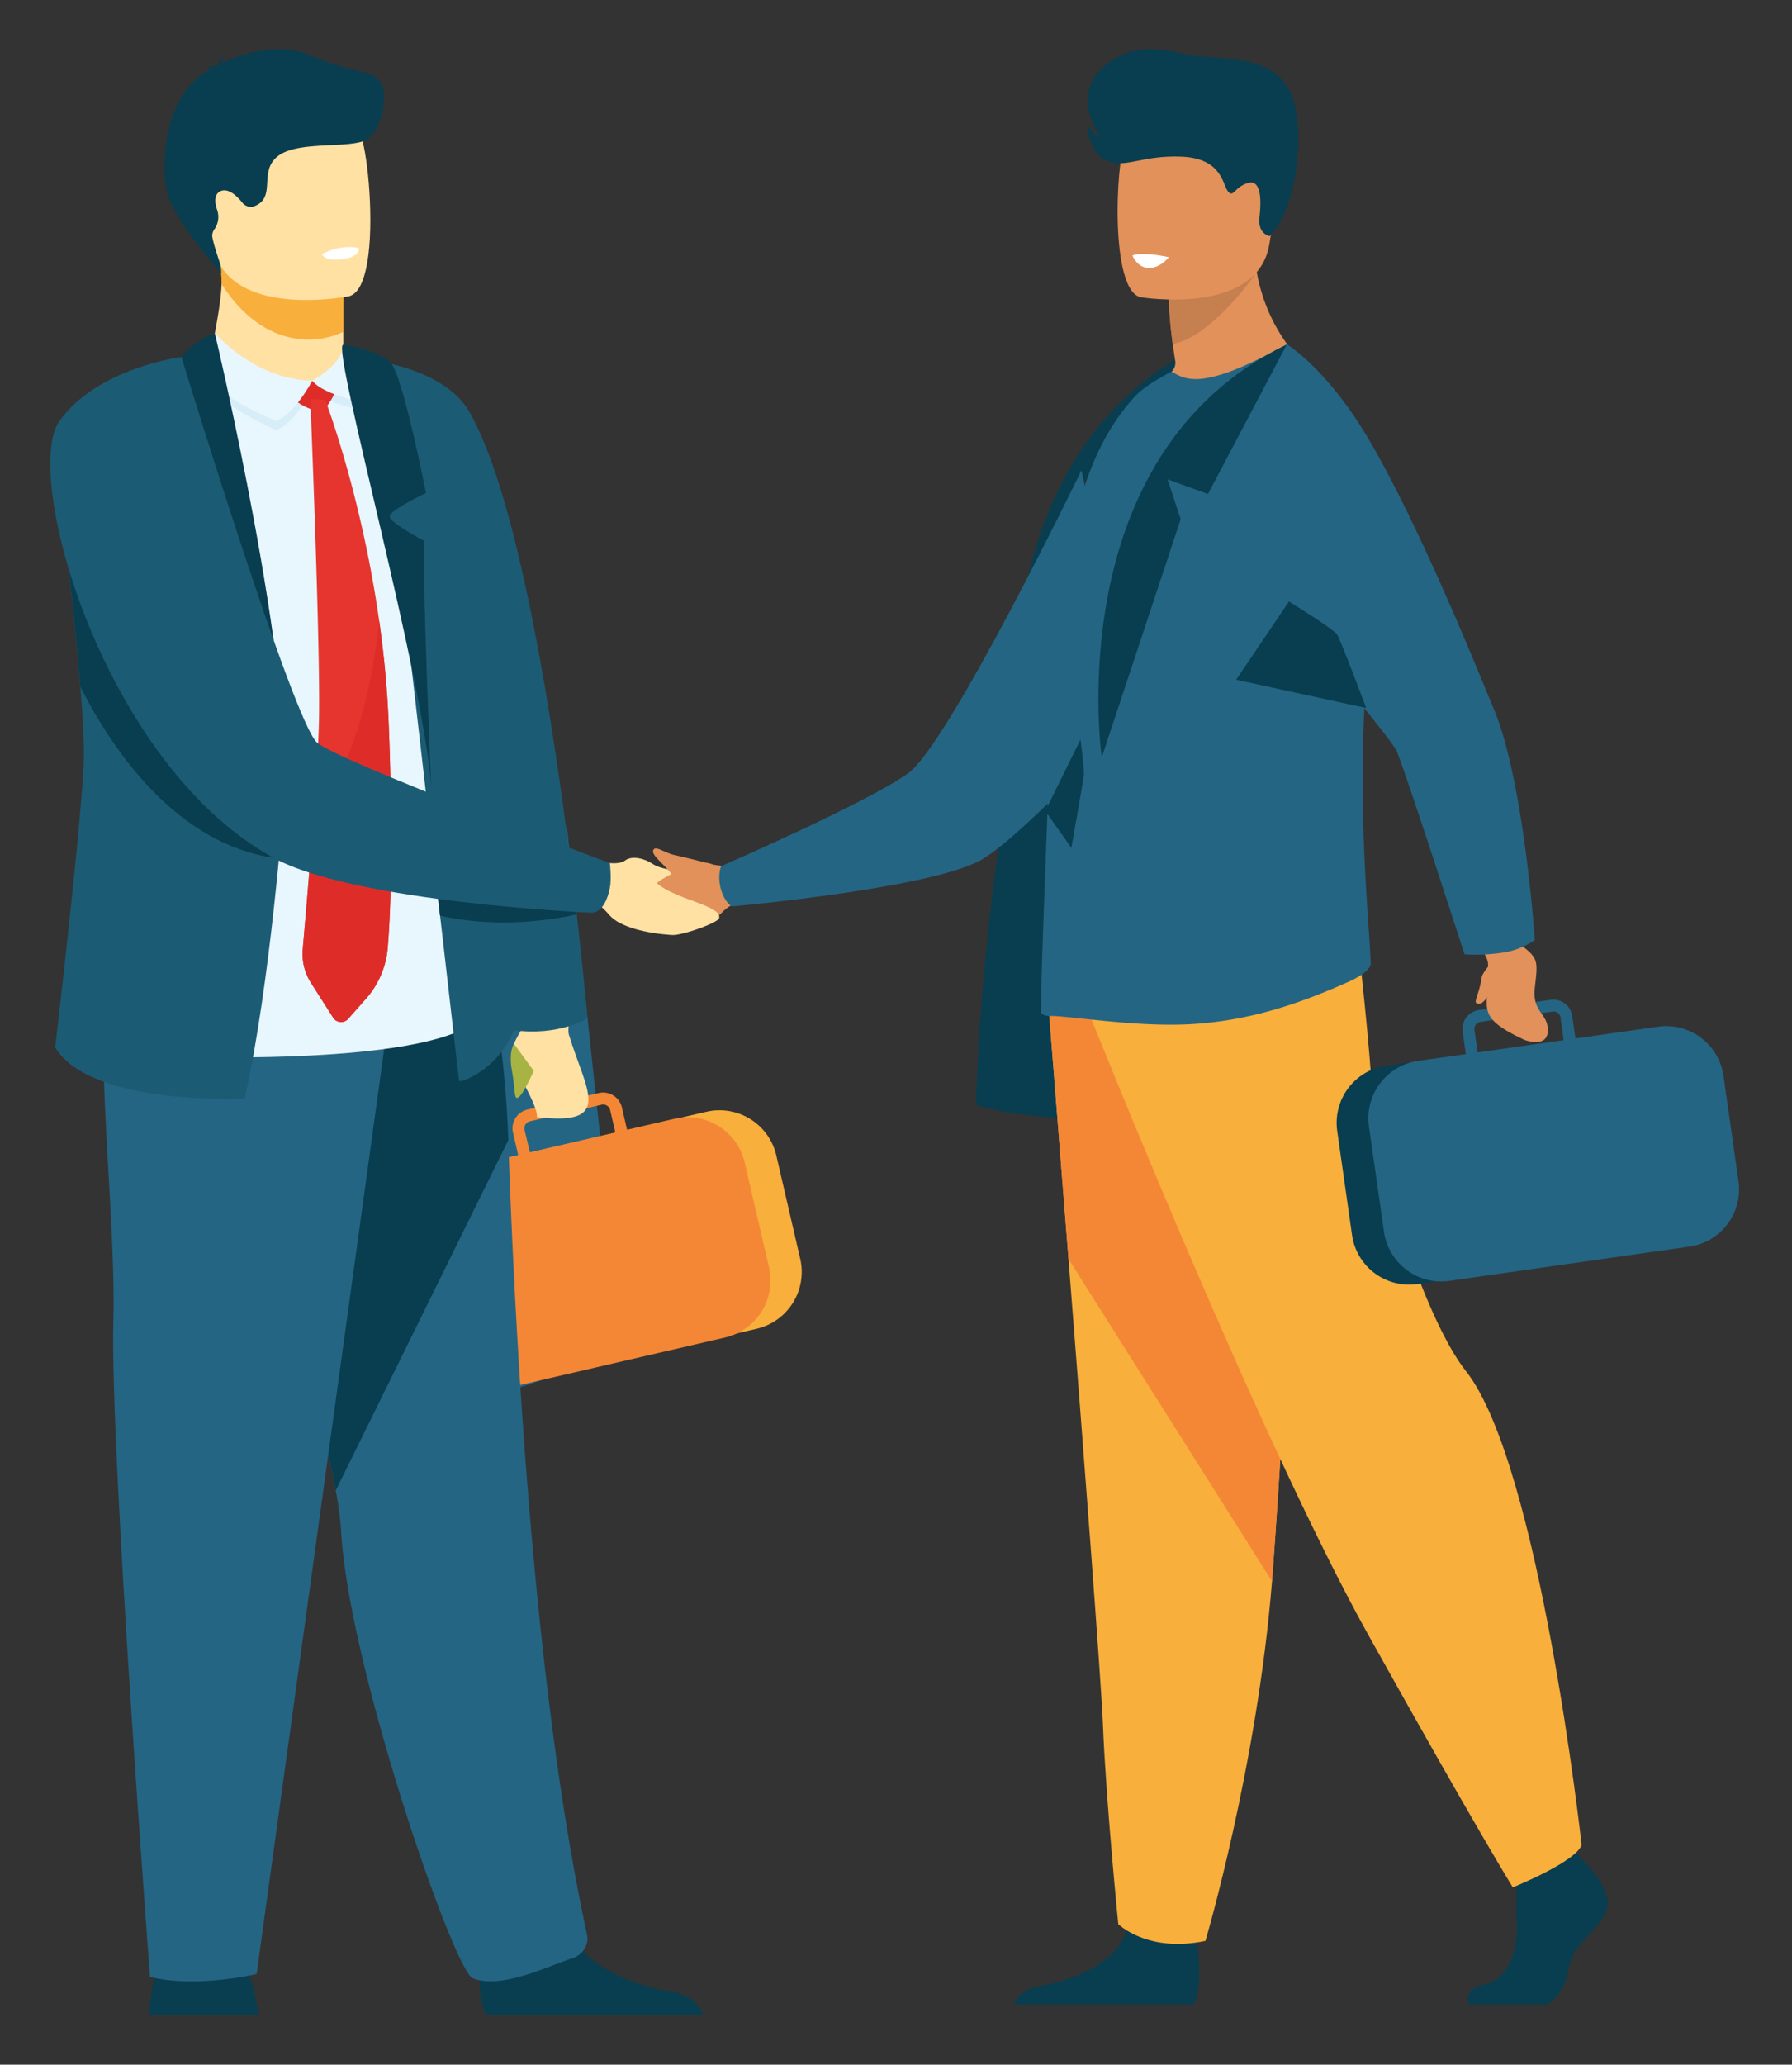 <svg id="Слой_1" data-name="Слой 1" xmlns="http://www.w3.org/2000/svg" viewBox="0 0 999.59 1150.95"><rect x="0" y="0" width="999.59" height="1150.95" fill="#333333" stroke="none"/><defs><style>.cls-1{fill:#083e4f;}.cls-2{fill:#e2915a;}.cls-3{fill:#246584;}.cls-4{fill:#f8af3c;}.cls-5{fill:#f48735;}.cls-6{fill:#c67f4e;}.cls-7{fill:#fff;}.cls-8{fill:#ffe1a4;}.cls-9{fill:#e8f6fe;}.cls-10{fill:#1c5b74;}.cls-11{fill:#d7eef9;}.cls-12{fill:#de2d29;}.cls-13{fill:#e5352e;}.cls-14{fill:#a7b444;}</style></defs><path class="cls-1" d="M671.05,192l-43.95,83.4-22.55-8.2,7.32,22.26L567.8,422.21S543.42,253.53,671.05,192Z"/><path class="cls-1" d="M597.72,265.73s-48.6,179.2-53.29,350.2c0,0,40.32,14.05,103.66,2.92C711.75,607.67,597.72,265.73,597.72,265.73Z"/><path class="cls-2" d="M365,514.21c13-.24,31.41,1.37,37.48-5.27,6.88-7.52,15-6.42,15-6.42l-1.64-8.6-2-10.27s-.75-.94-3.42-.91c0,0-9.45.41-14-1.2-11-3.93-54.69,22.26-53.22,29.53C343.79,513.79,359.42,514.32,365,514.21Z"/><path class="cls-3" d="M603.21,262.22S529.37,414.73,506.52,431.1s-104.31,51.77-104.31,51.77-2.13,5.07-.16,12.5c2.06,7.73,6.13,9.92,6.13,9.92s113.89-10.17,140.36-26.65,84.87-82.17,84.87-82.17Z"/><path class="cls-1" d="M819.33,1117.33H863c5.5-3,10.41-9.82,12-20,2.13-14.08,17.91-21.76,21.32-33.27s-14.08-27.72-14.08-27.72l-2.92-3.77-3-3.91-29,6.83s-.72,6.91-1.15,15.7a198.43,198.43,0,0,0-.13,20.12c.85,15.36-4.29,31.89-17.94,34.88C818,1108.38,818.41,1114.36,819.33,1117.33Z"/><path class="cls-1" d="M565.71,1117.33h99.94c4.81-5.86,3-27.51,2.31-34.57-.15-1.43-.26-2.26-.26-2.26s-34.12-27.29-38.81-6.39c-.14.65-.32,1.29-.51,1.93-5.9,19.55-32.39,28.43-47.69,30.91C570.74,1108.56,567.07,1113.73,565.71,1117.33Z"/><path class="cls-4" d="M584.75,559.48s5.18,64.65,11.27,142.37c8.28,105.57,18.24,235.26,19.22,259.82,1.7,42.66,8.54,110.9,8.54,110.9s16.2,16.21,48.62,9.38c0,0,28.89-97.41,37.14-200.48l.39-5.09c7.67-104.92,19.61-325.86,19.61-325.86Z"/><path class="cls-5" d="M584.75,559.48s5.18,64.65,11.27,142.37L709.54,881.47l.39-5.09c7.67-104.92,19.61-325.86,19.61-325.86Z"/><path class="cls-4" d="M608.42,567.15s93.4,234.16,154.82,344.2,80.61,140.75,80.61,140.75S879,1038,882.24,1028.43c0,0-23.49-212.44-64.62-264.23-23.24-29.26-50.54-117.07-51.82-147.78s-8.32-91.49-8.32-91.49Z"/><path class="cls-2" d="M631.67,225.81c36.5,11.52,99.65-19.57,99.65-19.57S697.67,181,699.43,128.47l-28.22,22.74L652,166.66a230.53,230.53,0,0,0,2.17,25.07c.39,2.91.84,6.05,1.37,9.41a6.77,6.77,0,0,1-3.07,6.81A86.16,86.16,0,0,0,631.67,225.81Z"/><path class="cls-3" d="M580.72,564.86a5.88,5.88,0,0,0,3.84,1.46c13.71-.18,53.68,7.43,87.5,4,28.51-2.74,53.74-11.18,80.84-23.33,3.6-1.62,11.89-6,11.7-10.06-.12-4.4-.56-10.79-1.11-18.84-1.92-28-5.26-76.08-2-131.59.59-10.33.89-20.59.93-30.68.28-75.23-14.64-141.4-44.61-163.79,0,0-20.9,11.72-35.37,16.35-14.17,4.53-21.47,3.62-28.82-1.26,0,0-14.32,7.11-20.44,13.78C619,236.3,608,256.8,600.65,286.23c-6.22,25-12,61.54-14,108.33C585.69,415.77,579.81,564.13,580.72,564.86Z"/><path class="cls-3" d="M316.53,463.44l-40.18-124.3s-96.47,36.38-100.93,172.59c-1.76,31-9.2,158.24,4.27,263.65,0,0,75.15,29.28,167.29-28.5Z"/><path class="cls-6" d="M652,166.66a230.53,230.53,0,0,0,2.17,25.07c21.25-3.65,45.34-38,45.34-38-10.81-3.12-20.28-3.68-28.34-2.54Z"/><path class="cls-2" d="M636.23,165.68s65.74,10.93,71.92-30.12,18.81-67.28-22.9-76S633,65.3,627.61,78.5,619.29,161.79,636.23,165.68Z"/><path class="cls-1" d="M924.71,696.68,790.48,715.8a32.17,32.17,0,0,1-36.29-27.23L745.9,630.4a32.18,32.18,0,0,1,27.24-36.29L907.37,575a32.18,32.18,0,0,1,36.29,27.24L952,660.39A32.18,32.18,0,0,1,924.71,696.68Z"/><path class="cls-3" d="M763.59,627.84,772,686.68a32.24,32.24,0,0,0,18.95,24.92,31.53,31.53,0,0,0,10.46,2.64h0a31,31,0,0,0,7-.22l134-19.1a32.28,32.28,0,0,0,27.34-36.42l-8.38-58.85a32.3,32.3,0,0,0-36.43-27.33l-46.13,6.58L877,566.34a10.64,10.64,0,0,0-12-9l-5.06.72-28.06,4-7,1a10.62,10.62,0,0,0-9,12l1.79,12.56-26.73,3.8c-1.06.15-2.09.36-3.1.6h0a32.31,32.31,0,0,0-22.24,19.42h0A31.93,31.93,0,0,0,763.59,627.84Zm108.6-48-47.94,6.84-1.79-12.56a4,4,0,0,1,3.37-4.48l12-1.72L860,564.76l6-.85a4.3,4.3,0,0,1,1.19,0,4,4,0,0,1,3.3,3.35Z"/><path class="cls-2" d="M822.64,523.47s7.05,9.39,7.33,13.14c1.89,25.43-9.73,28.95,20.36,43.08,0,0,12.84,4.89,13.06-5.08s-8.92-10.13-7.25-24.09c1.93-16.1,1.74-16.25-8.83-24.66l-7-11.57Z"/><path class="cls-3" d="M840.56,530.67A103,103,0,0,1,816.94,532S783.3,428,779,418.55c-1-2.29-7.36-10.51-16.35-21.7C734.19,361.52,679,296.67,679,296.67L717.81,192s22.74,13.31,46.79,54.8C794.31,298.05,827,380.59,832.77,394c17.35,40.11,23.37,130,23.37,130A43.38,43.38,0,0,1,840.56,530.67Z"/><path class="cls-1" d="M708.2,131.61s-6.75-1.13-5.66-10.42,1.08-21.44-6.48-19.18-7.93,8.32-11,4.79-3.16-18.42-25.64-19.46-31.61,6.79-42.07,2.2-11-20.42-11-20.42,3,5.65,7.46,7.44c0,0-17.44-23.85,2.75-40.21S657.3,30.7,669,31.41c25.75,1.56,42.38,3.1,50.79,20S724.72,115.33,708.2,131.61Z"/><path class="cls-2" d="M833.76,534.65s-6.79,7.08-7.22,10c-1.37,9.45-4.53,13.53-2.95,14.56,3.29,2.14,7.64-4.86,9.72-11.14S833.76,534.65,833.76,534.65Z"/><path class="cls-1" d="M717.81,192l-44,83.4-22.54-8.2,7.32,22.26L614.56,422.21S590.18,253.53,717.81,192Z"/><path class="cls-7" d="M631.67,142.39s2.56,6.77,9,7,11.34-6,11.34-6S638.07,140.09,631.67,142.39Z"/><path class="cls-4" d="M288.63,771.64l133.49-30.93a32.53,32.53,0,0,0,24.27-38.91L433,644a32.51,32.51,0,0,0-38.9-24.26L260.59,650.61a32.53,32.53,0,0,0-24.27,38.91l13.41,57.85A32.52,32.52,0,0,0,288.63,771.64Z"/><path class="cls-5" d="M407.55,633.27h0a32.68,32.68,0,0,0-28.05-10.2h0a31.85,31.85,0,0,0-3.14.56l-26.58,6.17-2.89-12.49a10.75,10.75,0,0,0-12.89-8l-6.93,1.6-27.91,6.47-5,1.16a10.76,10.76,0,0,0-8,12.89l2.9,12.48-45.88,10.63a32.65,32.65,0,0,0-24.37,39l13.57,58.52a32.64,32.64,0,0,0,39,24.35l133.24-30.86a31.91,31.91,0,0,0,6.67-2.34h0a31.93,31.93,0,0,0,8.9-6.31,32.59,32.59,0,0,0,8.77-30.4L415.38,648A32.26,32.26,0,0,0,407.55,633.27Zm-114.93-3.39a4,4,0,0,1,1.88-4.36,4.38,4.38,0,0,1,1.12-.45l5.93-1.38,22-5.08,12-2.78a4,4,0,0,1,4.81,3l2.89,12.48-47.68,11.05Z"/><path class="cls-8" d="M320,558s-4,14.3-2.65,18.85c9.38,30.87,25.59,51.07-18,45.86,0,0,1.8-1.79-6.54-17.5-9.63-18.12-9.47-18.38-.84-33.13l3-16.84Z"/><path class="cls-8" d="M374.85,521.22c-13.16-.8-29.2-4.24-35-11.2-6.63-7.89-13.25-10-13.25-10l2-8.61L331,481.11s.79-.92,3.49-.77c0,0,10.32,2.33,14.15-.63s10.84-1.16,15.15,1.71c5.49,3.64,12.9,3.05,12.71,4.84,0,0-10.87,5.34-9.86,6.25,10,8.84,36.2,12.36,34.5,19.27C400.46,514.49,380.46,521.56,374.85,521.22Z"/><path class="cls-8" d="M191.46,185l0,7.15s2,22.37-25.6,25.64-50.13,2.84-49.39-14.42c2.48-13.37,6.93-34.11,7.11-45.17a77.24,77.24,0,0,0-1-13.4l53.38-1.07,15.73,2.57Z"/><path class="cls-4" d="M191.67,146.32l-.21,38.7a45.24,45.24,0,0,1-19.24,4.24c-24.53,0-40.39-18-48.68-31a77.24,77.24,0,0,0-1-13.4l53.38-1.07Z"/><path class="cls-8" d="M118.47,136.23c6.2,33.33,49.21,32.24,67.79,30.14,5.23-.58,8.52-1.25,8.52-1.25,5.9-1.57,9.19-10.86,10.72-23,3-24.08-.8-59.43-4.86-68.47C194.51,60,183,45.3,139.67,55.92S110.53,93.52,118.47,136.23Z"/><path class="cls-1" d="M83.28,1123.09h60.95a148.1,148.1,0,0,0-4.86-21.87,62.23,62.23,0,0,0-3.46-8.78c-5.92-11.83-43.57-4.31-43.57-4.31s-3.5,3-6.23,14.44A121.79,121.79,0,0,0,83.28,1123.09Z"/><path class="cls-1" d="M267.45,1103.86c.17,8.29,1.21,16.14,4.22,19.23H392.22c-1.54-4.36-5.88-10.92-18.25-12.93-14.06-2.27-36-9-48.78-22.57a36.37,36.37,0,0,1-9.45-17.11c-5.67-25.25-46.89,7.74-46.89,7.74A203.32,203.32,0,0,0,267.45,1103.86Z"/><path class="cls-3" d="M187.27,830.9a192,192,0,0,1,3,22.27c3.83,74.75,62.92,245.67,73.49,249.65,16.35,6.18,42.1-6.94,55.58-11.23,5.58-1.79,9.35-7.42,8.11-13.13-29.27-134.53-40-328.24-43.93-442.93-2-57.77-11.9-97.67-11.9-97.67s-144.12-38.46-145,10.19C125.92,591.09,174.42,759.9,187.27,830.9Z"/><path class="cls-1" d="M187.27,830.9l96.28-195.37c-2-57.77-11.9-97.67-11.9-97.67s-144.12-38.46-145,10.19C125.92,591.09,174.42,759.9,187.27,830.9Z"/><path class="cls-3" d="M219.34,548.22,143.15,1100.4s-33.46,8.07-59.48,1.62c0,0-22.31-293.68-20.45-364.68s-16-190,4.08-203.1S219.34,548.22,219.34,548.22Z"/><path class="cls-1" d="M202.3,78.83c-11.9,3.75-37.06-.08-47.58,8.43s-.5,22.55-12.53,27.56l0,0a5.94,5.94,0,0,1-6.91-1.73c-3.33-4.16-7.94-8.3-12.15-6.59-3.46,1.42-3.63,5.88-2.11,10.22a12,12,0,0,1-1.29,10.91,6,6,0,0,0-1.31,4.4c1,5.5,3.73,12.66,4.73,16.31l.28,3.84s-20.14-21.8-28.62-40.15c-5.83-12.59-5.71-59.64,22.77-73.4a1,1,0,0,1-.27-.3c-.62-1.11-2.34-.86-2.34-.86,2.45-1.1,6.25-.4,6.25-.4s.07-.24.42-.5c.5-3.32,3.84-5.7,3.84-5.7a11.19,11.19,0,0,0-1.82,4.5c7.48-3.95,30.5-12.68,48.76-4.74a151.94,151.94,0,0,0,31.35,9.72,13.06,13.06,0,0,1,10.58,13.31C214,62.73,210.83,75.73,202.3,78.83Z"/><path class="cls-9" d="M109.93,213l17.55,376.37s146.4,2.39,142.22-30.74-52.77-334.1-52.77-334.1"/><path class="cls-10" d="M158.2,448.74s-7.44,100.53-21.71,163.64c0,0-85.44,4.53-105.71-28.45,0,0,16-135.8,16-163.35,0-9.68-.75-22.84-1.93-37.55-1.78-22.29-4.53-48.1-7.15-70.59-3.63-31.32-7-56.21-7-56.21L101.22,199Z"/><path class="cls-10" d="M327.72,567.68s-15.94,10-41,6.63c-9.14,22.41-30.69,30-30.69,28,0-.24-4.83-42.31-10.55-91.89q-.84-7.44-1.72-15c-.05-.43-.11-.87-.15-1.3-1-8.3-1.92-16.7-2.9-25.06-6.87-59.71-13.48-116.95-13.48-116.95-15-91.71-27.66-152.32-27.66-152.32,32,3.33,53.52,14.71,62.13,29.62,25.51,44.22,44,154.8,54.8,237.59,0,.21.05.42.08.63,1.87,14.29,3.51,27.74,4.9,39.87.09.76.18,1.51.26,2.24C325.68,544.39,327.72,567.68,327.72,567.68Z"/><path class="cls-7" d="M179.5,141.71s1.4,4.3,12.25,2.73c0,0,9.11-1.31,8.43-6.11C200.18,138.33,191,135.63,179.5,141.71Z"/><path class="cls-11" d="M105.79,198.54c-.18-3.59,16.83-8.56,16.83-8.56s19.47,27,51.55,27.47c0,0-9.14,17.79-19.91,22.4C154.26,239.85,106.84,219.87,105.79,198.54Z"/><path class="cls-11" d="M174.17,216.82s17-10.08,17.06-21c0,0,11-1.38,15.77,4,0,0,4,18.72-1.31,29.59C205.69,229.36,181.21,225.63,174.17,216.82Z"/><path class="cls-12" d="M162.64,215.2l23-5.53s3,.26,2.93,4-6.49,14.72-9.33,15.6S157.19,222.79,162.64,215.2Z"/><path class="cls-9" d="M108.47,196.68c-.18-3.59,11.34-11,11.34-11s22.28,26.05,54.36,26.52c0,0-9.14,17.79-19.91,22.4C154.26,234.61,109.53,218,108.47,196.68Z"/><path class="cls-9" d="M174.17,212.21s17.19-9.12,17.25-20c0,0,10.38,4.57,15.17,9.89,0,0,4.44,11.82-.9,22.69C205.69,224.75,181.21,221,174.17,212.21Z"/><path class="cls-13" d="M216.31,527.8a48.92,48.92,0,0,1-11.6,28.3l-10.32,11.66a5.28,5.28,0,0,1-8.75-.76l-12.46-19.55a30.08,30.08,0,0,1-4.29-18.61c1.33-14.92,3.81-43.66,5.84-71.4,1.66-22.48,3-44.31,3.23-57.58.69-42.39-4.86-177.45-4.86-177.45l8.28.43s20.08,52.22,30.17,123.47c2.49,17.54,4.36,36.22,5.19,55.57C216.74,401.88,220.31,479,216.31,527.8Z"/><path class="cls-12" d="M216.31,527.8a48.92,48.92,0,0,1-11.6,28.3l-10.32,11.66a5.28,5.28,0,0,1-8.75-.76l-12.46-19.55a30.08,30.08,0,0,1-4.29-18.61c1.33-14.92,3.81-43.66,5.84-71.4,23.21-31.82,32.91-75.52,36.82-111.13,2.49,17.54,4.36,36.22,5.19,55.57C216.74,401.88,220.31,479,216.31,527.8Z"/><path class="cls-1" d="M119.81,185.69s45.62,191.11,38.36,263.1c0,0-16.77-76.93-57.14-139.94,0,0,14.73-13,13.93-17.74,0,0-10.94-3.24-21.55-1.06,0,0,1.17-82.38,7.79-91.08S119.81,185.69,119.81,185.69Z"/><path class="cls-1" d="M191.42,192.17c-6.84.55,45.22,186.75,49.08,246.43,0,0-4.57-106.5-4.12-137.2,0,0-19-10-19-13.55s20.22-13,20.22-13-12.8-65.58-19.79-72.81S191.42,192.17,191.42,192.17Z"/><path class="cls-14" d="M286.71,581.89s-3.16,4.27-1.15,15,.9,16.67,3.68,14.82S297.76,597,297.76,597Z"/><path class="cls-1" d="M152.62,478.19C99.5,470.26,64,420.62,44.9,383c-1.78-22.29-4.53-48.1-7.15-70.59L50.18,277Z"/><path class="cls-1" d="M321.7,509.69c-10.58,2.45-42.67,8.45-76.26.72q-.84-7.44-1.72-15c-.05-.43-.11-.87-.15-1.3q1.65-6.46,3.31-12.93c19,6.81,61.49,21.72,74.56,26.31C321.53,508.21,321.62,509,321.7,509.69Z"/><path class="cls-10" d="M101.2,199s-46.68,5.9-68,35.64,24.45,191.71,119.4,243.58c45.68,24.95,177.48,30.57,177.48,30.57s7.24.72,10.12-13.86c1-5.09,0-13.76,0-13.76s-150-56.25-163.22-67.08S101.2,199,101.2,199Z"/><path class="cls-2" d="M396.45,481.54s-15.69-3.94-20.19-4.89c-5.25-1.11-10.06-5.06-11.59-3.2-2.85,3.46,9.16,9.55,13.9,20.23,2.33,5.25,7,8.1,16.4,4.25C399.7,496,403.46,486.18,396.45,481.54Z"/><path class="cls-1" d="M689.52,378.92,719,335.3s24.7,15.24,26.8,18.39,16.29,41,16.29,41"/><path class="cls-1" d="M583.07,452.08l19.61-39.77s2.25,16.49,1.93,19.68-7,40.63-7,40.63"/></svg>